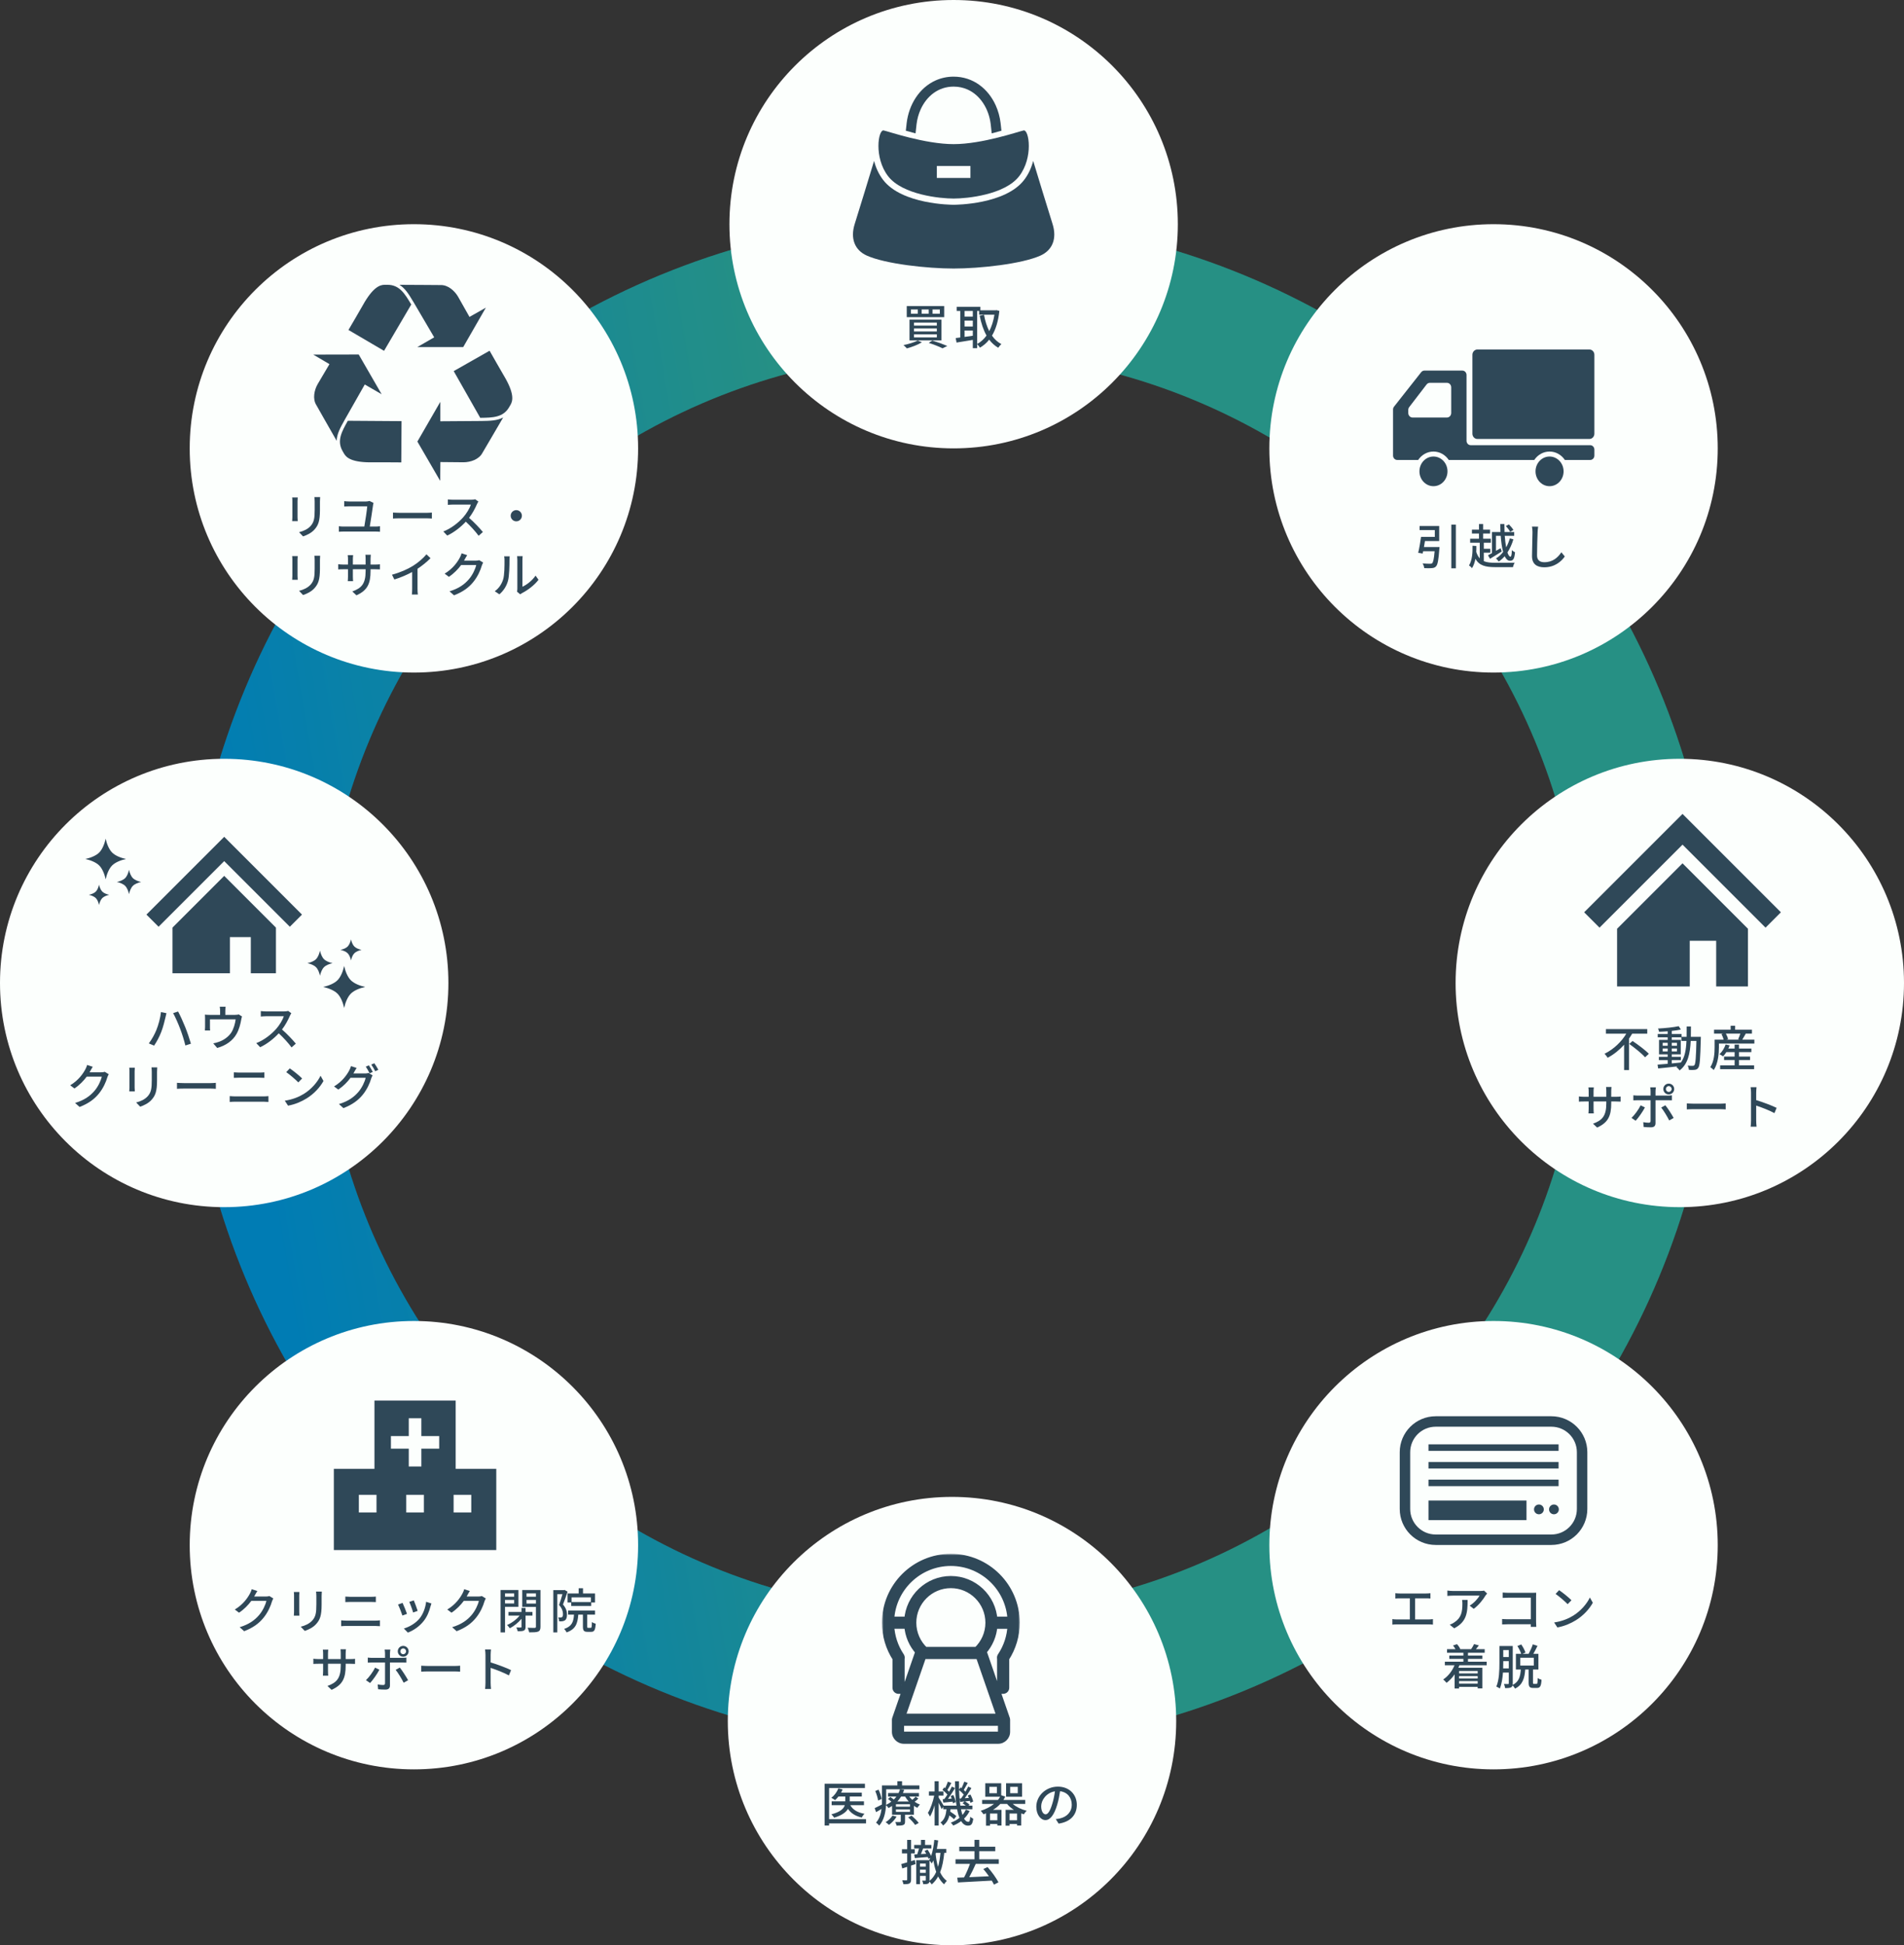 <svg width="552" height="564" viewBox="0 0 552 564" fill="none" xmlns="http://www.w3.org/2000/svg">
<rect x="0" y="0" width="552" height="564" fill="#333333" stroke="none"/>
<circle cx="276" cy="285" r="202.5" stroke="url(#paint0_linear_110_1016)" stroke-width="39"/>
<circle cx="276" cy="285" r="202.5" stroke="black" stroke-opacity="0.2" stroke-width="39"/>
<circle cx="433" cy="130" r="65" fill="#FCFFFD"/>
<path d="M412.823 158.611H417.345C417.345 158.611 417.331 159.017 417.289 159.185C417.051 162.377 416.813 163.707 416.323 164.211C416.001 164.575 415.637 164.673 415.091 164.715C414.643 164.771 413.775 164.757 412.907 164.715C412.865 164.309 412.697 163.749 412.431 163.357C413.313 163.441 414.223 163.455 414.573 163.455C414.853 163.455 415.035 163.441 415.203 163.301C415.511 163.035 415.735 162.041 415.917 159.815H412.599L412.459 160.487L411.157 160.277C411.451 159.059 411.787 157.141 411.983 155.657H415.973V153.697H411.563V152.493H417.247V156.875H413.117C413.033 157.449 412.921 158.051 412.823 158.611ZM420.761 152.101H422.077V164.771H420.761V152.101ZM438.765 153.655L437.813 154.201C437.589 153.725 437.043 153.011 436.567 152.507L437.463 152.045C437.939 152.521 438.499 153.207 438.765 153.655ZM432.549 160.361V154.257H435.013C434.971 153.501 434.957 152.717 434.943 151.933H436.147C436.147 152.731 436.161 153.515 436.189 154.257H438.989V155.349H436.245C436.343 156.609 436.483 157.757 436.665 158.695C437.113 157.883 437.463 157.001 437.729 156.091L438.751 156.371C438.345 157.771 437.757 159.073 437.029 160.179C437.295 160.949 437.589 161.397 437.911 161.397C438.149 161.397 438.275 160.837 438.317 159.479C438.555 159.759 438.947 159.983 439.227 160.109C439.059 162.041 438.695 162.587 437.771 162.587C437.127 162.587 436.623 162.097 436.231 161.271C435.699 161.873 435.125 162.405 434.509 162.811C434.327 162.531 433.963 162.125 433.711 161.901C434.481 161.453 435.181 160.809 435.783 160.025C435.433 158.779 435.209 157.155 435.083 155.349H433.711V159.703L435.041 158.947L435.391 159.885C434.243 160.627 432.969 161.411 431.975 162.013L431.401 160.991C431.723 160.823 432.115 160.599 432.549 160.361ZM430.183 160.249V162.699C431.065 163.077 432.171 163.175 433.557 163.175C434.327 163.175 438.163 163.175 439.129 163.147C438.933 163.441 438.709 164.029 438.625 164.435H433.557C430.645 164.435 428.867 163.987 427.747 162.027C427.565 163.007 427.257 163.931 426.753 164.743C426.585 164.477 426.151 164.085 425.885 163.959C426.851 162.349 426.949 160.095 426.907 158.233L428.013 158.303C428.027 158.863 428.013 159.437 427.985 160.025C428.251 160.823 428.587 161.439 429.007 161.887V157.351H426.221V156.189H428.783V154.691H426.739V153.557H428.783V151.933H429.987V153.557H431.989V154.691H429.987V156.189H432.227V157.351H430.183V159.115H432.059V160.249H430.183ZM445.933 152.689C445.849 153.207 445.793 153.795 445.779 154.299C445.709 155.853 445.611 159.087 445.611 161.019C445.611 162.503 446.521 163.007 447.739 163.007C450.189 163.007 451.659 161.621 452.667 160.123L453.661 161.341C452.737 162.671 450.847 164.477 447.711 164.477C445.583 164.477 444.155 163.567 444.155 161.243C444.155 159.255 444.295 155.643 444.295 154.299C444.295 153.711 444.239 153.137 444.141 152.675L445.933 152.689Z" fill="#2F4858"/>
<g clip-path="url(#clip0_110_1016)">
<path d="M460.786 101.333H428.323C427.522 101.333 426.874 102.019 426.874 102.866V125.743C426.874 126.59 427.522 127.275 428.323 127.275H460.786C461.587 127.275 462.235 126.59 462.235 125.743V102.866C462.235 102.019 461.587 101.333 460.786 101.333Z" fill="#2F4858"/>
<path d="M415.585 132.362C413.339 132.362 411.517 134.286 411.517 136.663C411.517 139.038 413.339 140.964 415.585 140.964C417.831 140.964 419.651 139.038 419.651 136.663C419.651 134.286 417.831 132.362 415.585 132.362Z" fill="#2F4858"/>
<path d="M461.028 129.077H426.378C425.711 129.077 425.17 128.504 425.17 127.799V108.725C425.17 108.019 424.63 107.447 423.961 107.447H412.955C412.597 107.447 412.257 107.616 412.029 107.906L404.148 117.908C403.967 118.136 403.868 118.426 403.868 118.724V127.497V132.084C403.868 132.789 404.409 133.361 405.075 133.361H411.148C412.131 131.887 413.753 130.919 415.585 130.919C417.417 130.919 419.037 131.887 420.021 133.361H444.806C445.789 131.887 447.409 130.919 449.242 130.919C451.074 130.919 452.693 131.887 453.678 133.361H461.028C461.695 133.361 462.236 132.789 462.236 132.084V130.355C462.236 129.649 461.695 129.077 461.028 129.077ZM408.28 119.74V118.856C408.28 118.554 408.378 118.261 408.558 118.025L413.588 111.474C413.826 111.166 414.18 110.988 414.555 110.988H419.484C420.172 110.988 420.73 111.577 420.73 112.303V119.74C420.73 120.467 420.172 121.056 419.484 121.056H409.525C408.838 121.056 408.28 120.467 408.28 119.74Z" fill="#2F4858"/>
<path d="M449.242 132.362C446.995 132.362 445.175 134.286 445.175 136.663C445.175 139.038 446.995 140.964 449.242 140.964C451.487 140.964 453.308 139.038 453.308 136.663C453.308 134.286 451.487 132.362 449.242 132.362Z" fill="#2F4858"/>
</g>
<circle cx="276.473" cy="65" r="65" fill="#FCFFFD"/>
<path d="M270.358 89.73V90.962H272.472V89.73H270.358ZM267.208 89.73V90.962H269.252V89.73H267.208ZM264.1 89.73V90.962H266.088V89.73H264.1ZM262.882 88.736H273.732V91.956H262.882V88.736ZM264.982 95.232V96.1H271.604V95.232H264.982ZM264.982 96.926V97.836H271.604V96.926H264.982ZM264.982 93.524V94.406H271.604V93.524H264.982ZM263.68 92.656H272.948V98.69H263.68V92.656ZM269.266 99.418L270.288 98.732C271.842 99.208 273.592 99.852 274.642 100.314L273.256 100.986C272.36 100.538 270.806 99.908 269.266 99.418ZM266.074 98.718L267.264 99.25C266.116 99.964 264.324 100.636 262.91 101.014C262.686 100.762 262.224 100.272 261.93 100.048C263.4 99.768 265.094 99.25 266.074 98.718ZM283.294 90.164V99.726C284.33 99.18 285.24 98.354 286.01 97.29C285.1 95.68 284.47 93.734 284.022 91.536L285.282 91.284C285.604 93.02 286.094 94.63 286.794 96.016C287.494 94.686 288.012 93.076 288.306 91.242H283.868V90.164H283.294ZM279.64 97.682L282.034 97.346V95.834H279.64V97.682ZM282.034 90.164H279.64V91.788H282.034V90.164ZM279.64 92.95V94.658H282.034V92.95H279.64ZM288.894 89.926L289.734 90.15C289.412 93.16 288.67 95.512 287.592 97.318C288.32 98.354 289.216 99.194 290.308 99.768C290.014 100.02 289.594 100.51 289.412 100.832C288.376 100.23 287.508 99.446 286.78 98.48C286.024 99.446 285.114 100.202 284.106 100.804C283.924 100.496 283.574 100.048 283.294 99.796V100.944H282.034V98.55C280.34 98.83 278.618 99.11 277.316 99.32L277.078 98.018C277.47 97.976 277.904 97.906 278.394 97.85V90.164H277.372V88.96H284.232V89.968H288.67L288.894 89.926Z" fill="#2F4858"/>
<g clip-path="url(#clip1_110_1016)">
<path d="M305.165 64.982C303.364 59.201 301.126 51.923 299.538 46.656C299.047 48.567 298.203 50.491 296.907 52.175C291.435 59.289 277.081 59.37 276.473 59.37C275.865 59.37 261.511 59.289 256.038 52.175C254.744 50.491 253.899 48.567 253.407 46.656C251.82 51.923 249.582 59.201 247.781 64.982C246.482 69.149 247.79 72.524 251.292 74.1C256.707 76.538 268.892 77.856 276.473 77.856C284.054 77.856 296.239 76.538 301.653 74.1C305.155 72.524 306.463 69.149 305.165 64.982Z" fill="#2F4858"/>
<path d="M276.473 57.568C280.357 57.568 291.316 56.486 295.478 51.076C299.64 45.666 298.336 37.506 296.761 37.822C295.408 38.091 284.796 41.79 276.473 41.79C268.15 41.79 257.537 38.091 256.185 37.822C254.609 37.506 253.306 45.666 257.468 51.076C261.63 56.486 272.589 57.568 276.473 57.568ZM271.604 48.12H281.343V51.597H271.604V48.12Z" fill="#2F4858"/>
<path d="M265.723 36.021C265.903 34.508 266.306 33.06 266.898 31.744C267.785 29.772 269.096 28.107 270.712 26.947C271.522 26.365 272.407 25.908 273.367 25.593C274.326 25.281 275.36 25.109 276.473 25.109C277.956 25.109 279.3 25.413 280.513 25.956C282.331 26.77 283.865 28.134 285.022 29.882C286.18 31.627 286.95 33.751 287.224 36.02L287.514 38.671C288.505 38.417 289.452 38.156 290.333 37.902L290.089 35.686L290.088 35.678C289.872 33.88 289.394 32.151 288.679 30.559C287.605 28.176 285.994 26.098 283.916 24.603C282.879 23.858 281.726 23.262 280.476 22.851C279.227 22.442 277.883 22.223 276.473 22.223C274.592 22.221 272.83 22.615 271.252 23.322C268.883 24.382 266.939 26.14 265.517 28.287C264.093 30.437 263.181 32.982 262.857 35.676L262.856 35.683L262.613 37.902C263.493 38.156 264.44 38.417 265.432 38.671L265.723 36.021Z" fill="#2F4858"/>
</g>
<circle cx="487" cy="285" r="65" fill="#FCFFFD"/>
<path d="M477.564 299.697H473.196C472.902 300.173 472.608 300.663 472.272 301.139V310.253H470.858V302.903C469.514 304.401 467.89 305.731 466.084 306.683C465.874 306.333 465.468 305.801 465.188 305.521C467.848 304.219 470.144 301.979 471.488 299.697H465.58V298.367H477.564V299.697ZM472.328 302.665L473.308 301.825C474.876 302.875 477.004 304.457 478.026 305.535L476.934 306.543C475.996 305.465 473.924 303.799 472.328 302.665ZM484.676 307.369V308.321C485.544 308.237 486.44 308.153 487.322 308.055C488.47 306.473 488.82 304.359 488.932 301.811H487.448V300.761H484.676V301.489H487.28V305.703H484.676V306.417H487.308V307.369H484.676ZM482.044 304.849H483.486V303.995H482.044V304.849ZM486.174 303.995H484.676V304.849H486.174V303.995ZM484.676 303.197H486.174V302.343H484.676V303.197ZM482.044 302.343V303.197H483.486V302.343H482.044ZM490.206 300.607H493.104C493.104 300.607 493.09 301.055 493.09 301.209C492.936 306.991 492.81 308.979 492.362 309.581C492.096 310.001 491.802 310.113 491.368 310.183C490.948 310.239 490.304 310.239 489.646 310.197C489.618 309.847 489.478 309.315 489.282 308.965C489.926 309.021 490.5 309.021 490.752 309.021C490.99 309.021 491.116 308.979 491.256 308.797C491.564 308.405 491.704 306.627 491.816 301.811H490.164C489.982 305.535 489.352 308.503 486.944 310.351C486.748 310.057 486.314 309.595 486.006 309.385C486.09 309.329 486.174 309.259 486.258 309.189C484.242 309.427 482.226 309.637 480.728 309.777L480.56 308.671C481.372 308.615 482.38 308.531 483.486 308.433V307.369H480.938V306.417H483.486V305.703H480.98V301.489H483.486V300.761H480.602V299.795H483.486V299.011C482.632 299.081 481.778 299.123 480.994 299.151C480.952 298.885 480.812 298.465 480.686 298.213C482.758 298.101 485.236 297.849 486.692 297.527L487.308 298.507C486.566 298.661 485.642 298.801 484.676 298.899V299.795H487.504V300.607H488.974C488.988 299.655 488.988 298.661 488.988 297.611H490.234C490.234 298.647 490.22 299.655 490.206 300.607ZM504.164 307.341V308.881H508.546V309.987H498.69V308.881H502.89V307.341H499.838V306.333H502.89V305.045H500.496C500.202 305.521 499.866 305.941 499.544 306.277C499.306 306.095 498.802 305.787 498.508 305.647C499.278 304.961 499.922 303.897 500.286 302.833L501.448 303.099C501.336 303.407 501.21 303.715 501.07 304.009H502.89V302.861H504.164V304.009H507.748V305.045H504.164V306.333H507.37V307.341H504.164ZM504.556 299.683H500.356C500.65 300.201 500.916 300.845 501 301.293L500.496 301.433H504.262L503.912 301.321C504.122 300.859 504.388 300.215 504.556 299.683ZM505.116 301.433H508.616V302.567H498.34V303.645C498.34 305.521 498.102 308.363 496.842 310.239C496.632 310.015 496.1 309.553 495.848 309.413C496.968 307.691 497.094 305.297 497.094 303.645V301.433H499.712C499.6 300.957 499.348 300.313 499.082 299.809L499.586 299.683H496.926V298.549H501.742V297.401H503.044V298.549H507.916V299.683H505.928L506.11 299.725C505.76 300.327 505.41 300.957 505.116 301.433ZM467.12 319.833C467.12 323.445 466.308 325.447 463.032 326.917L461.842 325.797C464.46 324.831 465.692 323.627 465.692 319.917V319.357H461.996V321.457C461.996 322.031 462.038 322.619 462.066 322.815H460.512C460.526 322.619 460.582 322.045 460.582 321.457V319.357H459.21C458.552 319.357 457.978 319.385 457.754 319.413V317.887C457.936 317.929 458.566 317.999 459.21 317.999H460.582V316.389C460.582 316.039 460.554 315.633 460.498 315.269H462.08C462.052 315.451 461.996 315.871 461.996 316.389V317.999H465.692V316.375C465.692 315.815 465.65 315.353 465.622 315.157H467.204C467.176 315.367 467.12 315.815 467.12 316.375V317.999H468.436C469.122 317.999 469.57 317.957 469.836 317.915V319.399C469.612 319.371 469.122 319.357 468.45 319.357H467.12V319.833ZM482.968 315.745C482.968 316.207 483.332 316.585 483.794 316.585C484.256 316.585 484.634 316.207 484.634 315.745C484.634 315.283 484.256 314.905 483.794 314.905C483.332 314.905 482.968 315.283 482.968 315.745ZM482.226 315.745C482.226 314.877 482.926 314.177 483.794 314.177C484.662 314.177 485.376 314.877 485.376 315.745C485.376 316.613 484.662 317.313 483.794 317.313C482.926 317.313 482.226 316.613 482.226 315.745ZM480.07 315.255C480.028 315.451 479.958 316.039 479.958 316.361V317.649H483.472C483.836 317.649 484.354 317.621 484.718 317.565V319.021C484.312 318.993 483.836 318.993 483.486 318.993H479.958V325.657C479.958 326.413 479.566 326.847 478.642 326.847C477.984 326.847 477.158 326.819 476.528 326.749L476.402 325.363C477.004 325.475 477.634 325.517 477.998 325.517C478.362 325.517 478.516 325.377 478.53 324.999V318.993H474.792C474.358 318.993 473.91 319.007 473.532 319.035V317.565C473.924 317.607 474.344 317.649 474.778 317.649H478.53V316.347C478.53 316.011 478.474 315.479 478.418 315.255H480.07ZM476.892 321.079C476.276 322.297 474.988 324.103 474.204 324.943L473 324.117C473.924 323.249 475.086 321.639 475.646 320.477L476.892 321.079ZM482.814 320.463C483.556 321.359 484.662 323.123 485.222 324.131L483.934 324.859C483.36 323.711 482.324 321.989 481.61 321.121L482.814 320.463ZM489.03 319.917C489.492 319.945 490.36 320.001 491.116 320.001H498.732C499.404 320.001 499.95 319.945 500.3 319.917V321.653C499.992 321.639 499.348 321.583 498.732 321.583H491.116C490.346 321.583 489.506 321.611 489.03 321.653V319.917ZM507.65 324.873V316.781C507.65 316.333 507.608 315.689 507.524 315.213H509.246C509.204 315.675 509.148 316.291 509.148 316.781V318.965C511.01 319.525 513.67 320.519 515.07 321.205L514.44 322.731C512.97 321.933 510.688 321.051 509.148 320.547V324.873C509.148 325.307 509.19 326.161 509.26 326.665H507.538C507.608 326.175 507.65 325.419 507.65 324.873Z" fill="#2F4858"/>
<g clip-path="url(#clip2_110_1016)">
<path d="M508.572 256.765L497.687 245.88L487.791 235.984L477.895 245.88L467.006 256.77L459.271 264.504L463.725 268.959L471.459 261.225L482.349 250.335L487.791 244.893L493.233 250.335L504.116 261.219L511.857 268.959L516.311 264.504L508.572 256.765Z" fill="#2F4858"/>
<path d="M468.82 269.284V286.013H489.88V272.757H497.548V286.013H506.762V269.279L487.793 250.31L468.82 269.284Z" fill="#2F4858"/>
</g>
<circle cx="433" cy="448" r="65" fill="#FCFFFD"/>
<path d="M404.538 461.925C404.902 461.981 405.462 462.009 405.784 462.009H413.442C413.876 462.009 414.324 461.981 414.702 461.925V463.465C414.31 463.423 413.848 463.409 413.442 463.409H410.264V469.527H414.212C414.66 469.527 415.066 469.471 415.43 469.429V471.039C415.052 470.983 414.506 470.969 414.212 470.969H404.972C404.566 470.969 404.118 470.983 403.67 471.039V469.429C404.09 469.499 404.566 469.527 404.972 469.527H408.738V463.409H405.784C405.476 463.409 404.902 463.423 404.538 463.465V461.925ZM431.138 462.009C431.012 462.163 430.788 462.429 430.676 462.597C430.074 463.619 428.744 465.397 427.246 466.461L426.084 465.523C427.316 464.809 428.534 463.423 428.94 462.625H421.268C420.708 462.625 420.218 462.667 419.616 462.709V461.155C420.134 461.225 420.708 461.281 421.268 461.281H429.094C429.402 461.281 430.032 461.239 430.256 461.183L431.138 462.009ZM425.482 463.871C425.482 467.525 425.272 470.213 421.59 472.103L420.302 471.053C420.708 470.913 421.198 470.689 421.646 470.367C423.648 469.079 423.97 467.315 423.97 464.991C423.97 464.613 423.956 464.277 423.886 463.871H425.482ZM435.66 461.729C436.15 461.771 436.822 461.813 437.284 461.813H444.242C444.62 461.813 445.11 461.799 445.362 461.785C445.348 462.093 445.334 462.597 445.334 462.961V470.199C445.334 470.689 445.362 471.375 445.39 471.683H443.794C443.794 471.487 443.808 471.221 443.808 470.927H437.172C436.598 470.927 435.898 470.955 435.492 470.983V469.401C435.898 469.429 436.514 469.471 437.116 469.471H443.822V463.227H437.284C436.738 463.227 436.024 463.255 435.66 463.283V461.729ZM452.012 461.043C452.992 461.701 454.812 463.157 455.596 463.969L454.49 465.103C453.762 464.361 452.026 462.835 450.99 462.135L452.012 461.043ZM450.57 470.409C452.908 470.059 454.728 469.275 456.072 468.449C458.326 467.063 460.076 464.963 460.93 463.171L461.784 464.697C460.776 466.517 459.054 468.421 456.87 469.765C455.456 470.633 453.678 471.459 451.508 471.851L450.57 470.409ZM428.408 484.497H423.004V485.183H428.408V484.497ZM423.004 488.123H428.408V487.409H423.004V488.123ZM428.408 486.653V485.953H423.004V486.653H428.408ZM431.012 482.817H423.102C423.004 483.055 422.906 483.293 422.808 483.531H429.766V489.523H428.408V489.089H423.004V489.551H421.716V485.449C421.044 486.429 420.246 487.269 419.378 487.913C419.182 487.647 418.692 487.171 418.412 486.933C419.826 485.995 420.988 484.525 421.688 482.817H418.888V481.781H424.264V480.969H420.176V480.003H424.264V479.191H419.518V478.155H421.968C421.786 477.805 421.52 477.399 421.254 477.091L422.402 476.699C422.794 477.119 423.2 477.707 423.354 478.113L423.242 478.155H426.602L426.518 478.127C426.798 477.721 427.176 477.105 427.358 476.685L428.758 477.063C428.464 477.455 428.156 477.847 427.89 478.155H430.438V479.191H425.594V480.003H429.766V480.969H425.594V481.781H431.012V482.817ZM440.756 480.633V482.901H444.676V480.633H440.756ZM435.786 483.727H437.424V481.627H435.814V482.215C435.814 482.677 435.814 483.195 435.786 483.727ZM437.424 478.421H435.814V480.437H437.424V478.421ZM444.732 488.221H445.474C445.712 488.221 445.768 487.997 445.81 486.513C446.062 486.723 446.58 486.947 446.916 487.017C446.804 488.893 446.496 489.397 445.6 489.397H444.508C443.43 489.397 443.178 489.005 443.178 487.787V484.049H442.184C442.002 486.513 441.484 488.473 439.23 489.593C439.09 489.299 438.782 488.893 438.516 488.641C438.446 488.907 438.32 489.089 438.11 489.201C437.732 489.411 437.214 489.439 436.36 489.439C436.318 489.131 436.178 488.571 436.024 488.249C436.556 488.263 437.046 488.263 437.2 488.263C437.368 488.263 437.424 488.193 437.424 488.011V484.931H435.73C435.618 486.569 435.366 488.277 434.82 489.565C434.596 489.369 434.106 489.103 433.812 489.005C434.638 487.059 434.708 484.273 434.708 482.229V477.231H438.572V488.039C438.572 488.221 438.558 488.389 438.53 488.515C440.406 487.619 440.756 486.023 440.91 484.049H439.482V479.499H441.022C440.826 478.855 440.364 477.945 439.916 477.231L441.036 476.783C441.54 477.511 442.058 478.477 442.254 479.135L441.4 479.499H443.178C443.612 478.715 444.13 477.581 444.382 476.755L445.74 477.189C445.376 477.973 444.942 478.813 444.536 479.499H446.006V484.049H444.438V487.787C444.438 488.179 444.48 488.221 444.732 488.221Z" fill="#2F4858"/>
<g clip-path="url(#clip3_110_1016)">
<path d="M457.139 413.675C455.256 411.79 452.639 410.62 449.764 410.621H416.235C413.36 410.62 410.742 411.79 408.86 413.675C406.975 415.558 405.805 418.174 405.806 421.05V437.508C405.805 440.383 406.975 443 408.86 444.883C410.742 446.768 413.36 447.939 416.235 447.938H449.764C452.639 447.939 455.256 446.768 457.139 444.883C459.023 443 460.194 440.383 460.193 437.508V421.05C460.194 418.174 459.023 415.558 457.139 413.675ZM457.162 437.508C457.161 439.556 456.336 441.396 454.995 442.739C453.651 444.081 451.812 444.906 449.764 444.906H416.235C414.187 444.906 412.347 444.081 411.004 442.739C409.663 441.396 408.838 439.556 408.837 437.508V421.05C408.838 419.002 409.663 417.162 411.004 415.818C412.347 414.477 414.187 413.652 416.235 413.651H449.764C451.812 413.652 453.652 414.477 454.995 415.818C456.336 417.162 457.161 419.002 457.162 421.05L457.162 437.508Z" fill="#2F4858"/>
<path d="M442.556 435.056H414.141V440.739H442.556V435.056Z" fill="#2F4858"/>
<path d="M451.859 418.766H414.141V420.661H451.859V418.766Z" fill="#2F4858"/>
<path d="M451.859 423.881H414.141V425.776H451.859V423.881Z" fill="#2F4858"/>
<path d="M451.859 428.996H414.141V430.89H451.859V428.996Z" fill="#2F4858"/>
<path d="M446.155 439.046C446.94 439.046 447.576 438.41 447.576 437.625C447.576 436.841 446.94 436.205 446.155 436.205C445.37 436.205 444.734 436.841 444.734 437.625C444.734 438.41 445.37 439.046 446.155 439.046Z" fill="#2F4858"/>
<path d="M450.513 439.046C451.297 439.046 451.933 438.41 451.933 437.625C451.933 436.841 451.297 436.205 450.513 436.205C449.728 436.205 449.092 436.841 449.092 437.625C449.092 438.41 449.728 439.046 450.513 439.046Z" fill="#2F4858"/>
</g>
<circle cx="276" cy="499" r="65" fill="#FCFFFD"/>
<path d="M251.078 527.428V528.674H240.368V529.29H239.066V517.166H250.756V518.412H240.368V527.428H251.078ZM250.476 523.382H246.514C247.242 524.712 248.656 525.552 250.616 525.874C250.35 526.14 250 526.616 249.846 526.966C248.012 526.56 246.71 525.734 245.842 524.46C245.268 525.426 244.092 526.336 241.838 527.008C241.67 526.728 241.306 526.28 241.026 526.042C243.686 525.342 244.624 524.362 244.918 523.382H241.11V522.262H245.058V520.862H243.084C242.776 521.254 242.44 521.618 242.104 521.912C241.852 521.716 241.32 521.408 241.012 521.254C241.894 520.596 242.65 519.56 243.056 518.51L244.288 518.818C244.162 519.14 244.008 519.448 243.84 519.742H249.846V520.862H246.346V522.262H250.476V523.382ZM255.6 521.576L254.578 522.038C254.48 521.31 254.144 520.162 253.752 519.28L254.704 518.888C255.124 519.756 255.502 520.876 255.6 521.576ZM258.75 526.392L259.926 526.714C259.408 527.624 258.526 528.52 257.728 529.094C257.518 528.87 257.056 528.492 256.762 528.324C257.546 527.834 258.316 527.12 258.75 526.392ZM263.286 526.924L264.28 526.406C265.022 527.05 265.932 527.932 266.352 528.548L265.302 529.108C264.924 528.506 264.042 527.568 263.286 526.924ZM263.818 523.83V523.116H259.744V523.83H263.818ZM263.818 525.328V524.6H259.744V525.328H263.818ZM262.404 520.876H261.242C260.948 521.366 260.584 521.856 260.164 522.304H263.454C263.048 521.856 262.684 521.38 262.404 520.876ZM265.456 520.918L266.24 521.478C265.918 521.814 265.526 522.136 265.162 522.388C265.652 522.738 266.17 523.018 266.702 523.214C266.464 523.438 266.114 523.844 265.96 524.138C265.61 523.984 265.274 523.802 264.952 523.578V526.154H262.39V528.114C262.39 528.688 262.278 528.968 261.858 529.136C261.41 529.304 260.822 529.318 259.94 529.318C259.87 528.996 259.702 528.548 259.534 528.268C260.136 528.282 260.724 528.282 260.906 528.268C261.088 528.268 261.144 528.226 261.144 528.072V526.154H258.624V523.606C258.302 523.816 257.966 524.026 257.602 524.208C257.448 523.942 257.14 523.592 256.874 523.396C256.762 525.384 256.314 527.722 254.9 529.304C254.704 529.066 254.228 528.59 253.976 528.436C254.984 527.316 255.404 525.874 255.572 524.46C255.04 524.796 254.508 525.118 253.99 525.398L253.584 524.236C254.13 523.998 254.872 523.606 255.684 523.186C255.698 522.822 255.698 522.472 255.698 522.136V517.656H260.164V516.452H261.522V517.656H266.548V518.776H256.916V522.136C256.916 522.5 256.902 522.892 256.888 523.298C257.462 523.032 257.966 522.71 258.414 522.36C258.12 522.094 257.756 521.814 257.448 521.59L258.134 521.002C258.442 521.212 258.82 521.492 259.142 521.744C259.422 521.464 259.674 521.17 259.884 520.876H257.476V519.868H260.5C260.682 519.504 260.822 519.14 260.92 518.776L262.138 518.93C262.04 519.238 261.914 519.56 261.774 519.868H266.408V520.876H263.608C263.86 521.212 264.154 521.548 264.49 521.842C264.84 521.548 265.232 521.184 265.456 520.918ZM273.296 521.646L273.772 521.618C274.066 521.24 274.36 520.792 274.668 520.316C274.318 519.882 273.73 519.336 273.226 518.944L273.744 518.23C273.842 518.3 273.926 518.37 274.024 518.454C274.318 517.852 274.612 517.11 274.808 516.564L275.802 516.956C275.424 517.642 275.018 518.426 274.668 518.986C274.85 519.154 275.018 519.336 275.158 519.49C275.466 518.958 275.746 518.44 275.956 517.992L276.88 518.426C276.278 519.434 275.522 520.624 274.836 521.548L275.914 521.478C275.83 521.212 275.718 520.946 275.62 520.708L276.376 520.442C276.712 521.086 277.02 521.954 277.09 522.486L276.278 522.822C276.264 522.682 276.222 522.528 276.18 522.36C275.214 522.472 274.304 522.57 273.478 522.64L273.296 521.646ZM278.196 521.464L278.63 521.436C278.882 521.114 279.148 520.722 279.414 520.316C279.078 519.91 278.546 519.392 278.056 519C278.098 520.68 278.224 522.206 278.42 523.522H280.002C279.722 523.284 279.372 523.018 279.064 522.836L279.652 522.29L278.392 522.43L278.196 521.464ZM280.016 524.67L281.108 525.076C280.702 525.916 280.17 526.644 279.498 527.288C279.848 527.89 280.254 528.212 280.702 528.212C281.08 528.212 281.22 527.904 281.29 526.728C281.514 526.966 281.906 527.19 282.158 527.302C281.962 528.87 281.598 529.318 280.618 529.318C279.806 529.318 279.162 528.842 278.644 528.016C277.958 528.52 277.202 528.954 276.362 529.29C276.208 529.066 275.9 528.66 275.662 528.45C276.614 528.1 277.454 527.638 278.168 527.05C277.874 526.35 277.65 525.51 277.468 524.558H275.564C275.536 524.796 275.508 525.02 275.48 525.244C276.138 525.664 276.88 526.182 277.272 526.56L276.586 527.456C276.292 527.162 275.774 526.742 275.256 526.364C274.962 527.54 274.416 528.548 273.422 529.276C273.254 529.01 272.932 528.59 272.652 528.422C273.898 527.554 274.262 526.098 274.402 524.558H273.464V523.858L272.988 524.53C272.82 524.096 272.47 523.34 272.134 522.682V529.29H270.958V523.396C270.58 524.684 270.118 525.902 269.614 526.7C269.474 526.364 269.194 525.874 269.012 525.608C269.768 524.446 270.482 522.374 270.846 520.596H269.306V519.406H270.958V516.452H272.134V519.406H273.52V520.596H272.134V521.198C272.484 521.702 273.296 523.032 273.576 523.522H277.3C277.006 521.478 276.894 519.056 276.88 516.466H278.028C278.014 517.278 278.028 518.076 278.042 518.846L278.49 518.23C278.588 518.3 278.672 518.37 278.77 518.44C279.064 517.866 279.372 517.11 279.554 516.564L280.562 516.942C280.17 517.628 279.75 518.412 279.414 518.972C279.596 519.154 279.778 519.322 279.904 519.49C280.212 518.958 280.492 518.44 280.702 517.992L281.626 518.426C281.052 519.378 280.338 520.498 279.694 521.366L280.884 521.282C280.786 521.044 280.688 520.806 280.576 520.596L281.332 520.288C281.696 520.946 282.046 521.786 282.13 522.332L281.332 522.696C281.304 522.528 281.248 522.332 281.192 522.136C280.702 522.192 280.226 522.234 279.778 522.29C280.24 522.556 280.8 522.948 281.08 523.242L280.786 523.522H281.906V524.558H278.602C278.728 525.174 278.868 525.734 279.036 526.21C279.442 525.734 279.764 525.216 280.016 524.67ZM295.066 519.91V518.076H292.868V519.91H295.066ZM296.312 517.026V520.946H291.678V517.026H296.312ZM292.686 527.75H294.856V525.818H292.686V527.75ZM289.144 527.75V525.818H287.016V527.75H289.144ZM289.018 519.91V518.076H286.834V519.91H289.018ZM297.236 523.018H293.61C294.632 523.9 296.116 524.628 297.656 525.006C297.376 525.244 297.012 525.706 296.83 526.028C296.564 525.958 296.312 525.874 296.06 525.776V529.29H294.856V528.842H292.686V529.332H291.538V524.74H293.946C293.176 524.25 292.49 523.662 291.958 523.018H290.012C289.41 523.676 288.682 524.25 287.884 524.74H290.348V529.29H289.144V528.842H287.016V529.332H285.854V525.748C285.616 525.846 285.378 525.944 285.126 526.028C284.958 525.734 284.58 525.258 284.328 525.02C285.826 524.53 287.128 523.872 288.178 523.018H284.734V521.87H289.326C289.564 521.576 289.76 521.268 289.942 520.946H285.644V517.026H290.264V520.498L291.44 520.89C291.286 521.226 291.104 521.562 290.908 521.87H297.236V523.018ZM312.188 523.284C312.188 526.224 310.312 528.24 306.91 528.73L306.084 527.414C306.56 527.372 306.98 527.302 307.33 527.218C309.122 526.812 310.718 525.496 310.718 523.242C310.718 521.212 309.486 519.602 307.33 519.336C307.134 520.596 306.896 521.954 306.49 523.27C305.65 526.126 304.488 527.708 303.102 527.708C301.716 527.708 300.442 526.168 300.442 523.83C300.442 520.694 303.186 518.006 306.7 518.006C310.06 518.006 312.188 520.358 312.188 523.284ZM301.856 523.69C301.856 525.3 302.542 526.042 303.144 526.042C303.774 526.042 304.432 525.132 305.076 522.976C305.426 521.87 305.678 520.596 305.846 519.364C303.326 519.77 301.856 521.954 301.856 523.69ZM265.246 539.276L265.428 540.466L264.14 540.886V544.918C264.14 545.534 264.014 545.87 263.65 546.08C263.3 546.262 262.754 546.304 261.914 546.29C261.858 545.996 261.718 545.478 261.564 545.156C262.096 545.17 262.628 545.17 262.768 545.17C262.936 545.17 263.006 545.114 263.006 544.918V541.264C262.502 541.432 262.026 541.586 261.578 541.726L261.284 540.466C261.76 540.326 262.362 540.158 263.006 539.962V537.372H261.494V536.168H263.006V533.452H264.14V536.168H265.218V537.372H264.14V539.626L265.246 539.276ZM269.488 539.444V545.1C269.488 545.184 269.488 545.268 269.474 545.338C270.328 544.652 270.958 543.77 271.42 542.734C271.028 541.642 270.776 540.494 270.594 539.402C270.454 539.724 270.3 540.018 270.132 540.298C270.02 540.102 269.712 539.696 269.488 539.444ZM272.652 537.204H271.336C271.308 537.316 271.28 537.428 271.252 537.54C271.378 538.73 271.588 540.032 271.952 541.264C272.302 540.06 272.512 538.702 272.652 537.204ZM266.716 543H268.396V542.076H266.716V543ZM268.396 540.312H266.716V541.208H268.396V540.312ZM274.346 537.204H273.758C273.534 539.388 273.184 541.264 272.554 542.832C273.016 543.826 273.646 544.708 274.486 545.338C274.262 545.534 273.884 546.024 273.716 546.318C273.002 545.716 272.428 544.918 271.98 544.05C271.49 544.932 270.888 545.702 270.118 546.36C269.992 546.136 269.684 545.758 269.46 545.534C269.418 545.786 269.306 545.982 269.082 546.108C268.774 546.276 268.298 546.29 267.668 546.29C267.626 545.996 267.5 545.534 267.36 545.254C267.766 545.268 268.116 545.268 268.242 545.254C268.368 545.254 268.396 545.212 268.396 545.086V543.896H266.716V546.29H265.638V539.332H269.39L269.376 539.318C269.502 539.122 269.6 538.898 269.712 538.674L269.18 538.926C269.138 538.772 269.068 538.59 268.984 538.408C267.64 538.534 266.296 538.646 265.232 538.73L265.036 537.68L265.904 537.638C266.1 537.106 266.296 536.49 266.436 535.944H265.036V534.908H267.01V533.452H268.186V534.908H270.02V535.944H267.626C267.416 536.476 267.192 537.064 266.982 537.568L268.536 537.47C268.382 537.176 268.228 536.896 268.06 536.644L268.914 536.266C269.306 536.826 269.698 537.526 269.95 538.086C270.426 536.77 270.692 535.132 270.874 533.438L271.994 533.606C271.882 534.446 271.756 535.272 271.602 536.07H274.346V537.204ZM289.564 540.396H282.886C282.326 541.67 281.64 543.112 280.996 544.26C282.774 544.19 284.762 544.092 286.708 543.994C286.19 543.252 285.63 542.524 285.084 541.894L286.316 541.334C287.534 542.692 288.836 544.512 289.466 545.744L288.164 546.43C288.01 546.08 287.786 545.674 287.52 545.254C283.978 545.45 280.24 545.66 277.72 545.786L277.524 544.4C278.112 544.386 278.784 544.358 279.498 544.33C280.114 543.182 280.772 541.656 281.206 540.396H277.02V539.08H282.522V536.728H278.112V535.426H282.522V533.438H283.894V535.426H288.542V536.728H283.894V539.08H289.564V540.396Z" fill="#2F4858"/>
<mask id="mask0_110_1016" style="mask-type:luminance" maskUnits="userSpaceOnUse" x="240" y="442" width="71" height="72">
<path d="M310.821 442.892H240.515V513.198H310.821V442.892Z" fill="white"/>
</mask>
<g mask="url(#mask0_110_1016)">
<mask id="mask1_110_1016" style="mask-type:luminance" maskUnits="userSpaceOnUse" x="240" y="442" width="71" height="72">
<path d="M310.822 442.892H240.516V513.198H310.822V442.892Z" fill="white"/>
</mask>
<g mask="url(#mask1_110_1016)">
<mask id="path-30-outside-1_110_1016" maskUnits="userSpaceOnUse" x="255.696" y="450.505" width="40" height="56" fill="black">
<rect fill="white" x="255.696" y="450.505" width="40" height="56"/>
<path d="M291.805 498.373L288.941 490.107H290.83C291.249 490.107 291.592 489.765 291.592 489.346V480.792C293.586 477.719 294.641 474.16 294.641 470.476C294.641 460.014 286.129 451.505 275.67 451.505C265.21 451.505 256.696 460.016 256.696 470.476C256.696 474.16 257.749 477.719 259.745 480.792V489.346C259.745 489.765 260.087 490.107 260.507 490.107H262.487L259.623 498.373C259.6 498.434 259.581 498.572 259.581 498.621V502.111C259.581 503.475 260.692 504.586 262.056 504.586H289.372C290.736 504.586 291.847 503.475 291.847 502.111V498.621C291.847 498.577 291.824 498.429 291.805 498.373ZM290.164 480.192C290.035 480.384 290.003 480.625 290.071 480.843V488.586H288.414L285.093 479.004C285.072 478.94 285.039 478.884 285.004 478.83C286.834 476.789 288.006 474.148 288.182 471.24H293.098C292.96 474.446 291.955 477.527 290.164 480.194M268.126 478.49C265.991 476.48 264.655 473.632 264.655 470.476C264.655 464.401 269.595 459.461 275.67 459.461C281.744 459.461 286.684 464.401 286.684 470.476C286.684 473.632 285.348 476.48 283.213 478.49H268.123H268.126ZM275.67 453.028C285.034 453.028 292.698 460.445 293.098 469.714H288.182C287.786 463.154 282.328 457.938 275.67 457.938C269.012 457.938 263.551 463.154 263.157 469.714H258.241C258.641 460.445 266.305 453.028 275.67 453.028ZM261.269 488.584V480.841C261.336 480.623 261.304 480.384 261.172 480.19C259.382 477.523 258.377 474.443 258.238 471.235H263.155C263.333 474.171 264.526 476.834 266.387 478.884C266.366 478.922 266.349 478.959 266.335 478.999L263.014 488.582H261.269V488.584ZM267.598 480.014H283.834L290.017 497.86H261.416L267.598 480.014ZM290.324 502.111C290.324 502.636 289.897 503.062 289.372 503.062H262.056C261.531 503.062 261.104 502.636 261.104 502.111V499.383H290.321V502.111H290.324Z"/>
</mask>
<path d="M291.805 498.373L288.941 490.107H290.83C291.249 490.107 291.592 489.765 291.592 489.346V480.792C293.586 477.719 294.641 474.16 294.641 470.476C294.641 460.014 286.129 451.505 275.67 451.505C265.21 451.505 256.696 460.016 256.696 470.476C256.696 474.16 257.749 477.719 259.745 480.792V489.346C259.745 489.765 260.087 490.107 260.507 490.107H262.487L259.623 498.373C259.6 498.434 259.581 498.572 259.581 498.621V502.111C259.581 503.475 260.692 504.586 262.056 504.586H289.372C290.736 504.586 291.847 503.475 291.847 502.111V498.621C291.847 498.577 291.824 498.429 291.805 498.373ZM290.164 480.192C290.035 480.384 290.003 480.625 290.071 480.843V488.586H288.414L285.093 479.004C285.072 478.94 285.039 478.884 285.004 478.83C286.834 476.789 288.006 474.148 288.182 471.24H293.098C292.96 474.446 291.955 477.527 290.164 480.194M268.126 478.49C265.991 476.48 264.655 473.632 264.655 470.476C264.655 464.401 269.595 459.461 275.67 459.461C281.744 459.461 286.684 464.401 286.684 470.476C286.684 473.632 285.348 476.48 283.213 478.49H268.123H268.126ZM275.67 453.028C285.034 453.028 292.698 460.445 293.098 469.714H288.182C287.786 463.154 282.328 457.938 275.67 457.938C269.012 457.938 263.551 463.154 263.157 469.714H258.241C258.641 460.445 266.305 453.028 275.67 453.028ZM261.269 488.584V480.841C261.336 480.623 261.304 480.384 261.172 480.19C259.382 477.523 258.377 474.443 258.238 471.235H263.155C263.333 474.171 264.526 476.834 266.387 478.884C266.366 478.922 266.349 478.959 266.335 478.999L263.014 488.582H261.269V488.584ZM267.598 480.014H283.834L290.017 497.86H261.416L267.598 480.014ZM290.324 502.111C290.324 502.636 289.897 503.062 289.372 503.062H262.056C261.531 503.062 261.104 502.636 261.104 502.111V499.383H290.321V502.111H290.324Z" fill="#2F4858"/>
<path d="M291.805 498.373L292.754 498.057L292.75 498.046L291.805 498.373ZM288.941 490.107V489.107H287.536L287.996 490.435L288.941 490.107ZM291.592 480.792L290.753 480.247L290.592 480.496V480.792H291.592ZM259.745 480.792H260.745V480.495L260.584 480.247L259.745 480.792ZM262.487 490.107L263.432 490.435L263.892 489.107H262.487V490.107ZM259.623 498.373L260.557 498.732L260.563 498.716L260.568 498.7L259.623 498.373ZM290.071 480.843H291.071V480.691L291.025 480.546L290.071 480.843ZM290.071 488.586V489.586H291.071V488.586H290.071ZM288.414 488.586L287.469 488.914L287.702 489.586H288.414V488.586ZM285.093 479.004L284.144 479.32L284.148 479.331L285.093 479.004ZM285.004 478.83L284.259 478.163L283.747 478.734L284.166 479.377L285.004 478.83ZM288.182 471.24V470.24H287.24L287.184 471.179L288.182 471.24ZM293.098 471.24L294.098 471.283L294.143 470.24H293.098V471.24ZM268.126 478.49V479.49H270.646L268.811 477.763L268.126 478.49ZM283.213 478.49V479.49H283.61L283.899 479.218L283.213 478.49ZM293.098 469.714V470.714H294.143L294.098 469.671L293.098 469.714ZM288.182 469.714L287.184 469.774L287.24 470.714H288.182V469.714ZM263.157 469.714V470.714H264.099L264.156 469.774L263.157 469.714ZM258.241 469.714L257.242 469.671L257.197 470.714H258.241V469.714ZM261.269 480.841L260.314 480.543L260.269 480.689V480.841H261.269ZM261.172 480.19L260.342 480.747L260.343 480.749L261.172 480.19ZM258.238 471.235V470.235H257.194L257.239 471.278L258.238 471.235ZM263.155 471.235L264.153 471.174L264.096 470.235H263.155V471.235ZM266.387 478.884L267.258 479.374L267.612 478.746L267.127 478.212L266.387 478.884ZM266.335 478.999L265.392 478.666L265.39 478.672L266.335 478.999ZM263.014 488.582V489.582H263.726L263.959 488.909L263.014 488.582ZM261.269 488.582V487.582H260.269V488.582H261.269ZM267.598 480.014V479.014H266.887L266.654 479.686L267.598 480.014ZM283.834 480.014L284.779 479.686L284.546 479.014H283.834V480.014ZM290.017 497.86V498.86H291.421L290.962 497.532L290.017 497.86ZM261.416 497.86L260.471 497.532L260.011 498.86H261.416V497.86ZM290.324 502.111H291.324V501.111H290.324V502.111ZM261.104 499.383V498.383H260.104V499.383H261.104ZM290.321 499.383H291.321V498.383H290.321V499.383ZM290.321 502.111H289.321V503.111H290.321V502.111ZM291.805 498.373L292.75 498.046L289.886 489.78L288.941 490.107L287.996 490.435L290.86 498.7L291.805 498.373ZM288.941 490.107V491.107H290.83V490.107V489.107H288.941V490.107ZM290.83 490.107V491.107C291.802 491.107 292.592 490.318 292.592 489.346H291.592H290.592C290.592 489.213 290.697 489.107 290.83 489.107V490.107ZM291.592 489.346H292.592V480.792H291.592H290.592V489.346H291.592ZM291.592 480.792L292.43 481.336C294.53 478.101 295.641 474.352 295.641 470.476H294.641H293.641C293.641 473.967 292.642 477.337 290.753 480.247L291.592 480.792ZM294.641 470.476H295.641C295.641 459.462 286.681 450.505 275.67 450.505V451.505V452.505C285.577 452.505 293.641 460.566 293.641 470.476H294.641ZM275.67 451.505V450.505C264.658 450.505 255.696 459.464 255.696 470.476H256.696H257.696C257.696 460.569 265.762 452.505 275.67 452.505V451.505ZM256.696 470.476H255.696C255.696 474.352 256.804 478.101 258.907 481.337L259.745 480.792L260.584 480.247C258.693 477.338 257.696 473.967 257.696 470.476H256.696ZM259.745 480.792H258.745V489.346H259.745H260.745V480.792H259.745ZM259.745 489.346H258.745C258.745 490.318 259.535 491.107 260.507 491.107V490.107V489.107C260.64 489.107 260.745 489.213 260.745 489.346H259.745ZM260.507 490.107V491.107H262.487V490.107V489.107H260.507V490.107ZM262.487 490.107L261.542 489.78L258.678 498.046L259.623 498.373L260.568 498.7L263.432 490.435L262.487 490.107ZM259.623 498.373L258.69 498.014C258.638 498.15 258.615 498.289 258.606 498.346C258.596 498.41 258.581 498.518 258.581 498.621H259.581H260.581C260.581 498.644 260.58 498.66 260.58 498.664C260.58 498.67 260.579 498.673 260.579 498.672C260.579 498.67 260.58 498.665 260.581 498.657C260.583 498.65 260.583 498.648 260.582 498.652C260.582 498.654 260.58 498.661 260.577 498.672C260.574 498.682 260.568 498.704 260.557 498.732L259.623 498.373ZM259.581 498.621H258.581V502.111H259.581H260.581V498.621H259.581ZM259.581 502.111H258.581C258.581 504.027 260.14 505.586 262.056 505.586V504.586V503.586C261.244 503.586 260.581 502.923 260.581 502.111H259.581ZM262.056 504.586V505.586H289.372V504.586V503.586H262.056V504.586ZM289.372 504.586V505.586C291.288 505.586 292.847 504.027 292.847 502.111H291.847H290.847C290.847 502.923 290.184 503.586 289.372 503.586V504.586ZM291.847 502.111H292.847V498.621H291.847H290.847V502.111H291.847ZM291.847 498.621H292.847C292.847 498.507 292.827 498.384 292.819 498.338C292.811 498.286 292.79 498.166 292.754 498.057L291.805 498.373L290.856 498.689C290.849 498.666 290.844 498.65 290.843 498.646C290.842 498.64 290.841 498.638 290.842 498.64C290.843 498.644 290.844 498.653 290.846 498.665C290.848 498.677 290.85 498.686 290.85 498.69C290.85 498.691 290.85 498.688 290.849 498.681C290.849 498.677 290.848 498.67 290.848 498.662C290.848 498.654 290.847 498.64 290.847 498.621H291.847ZM290.164 480.192L289.334 479.635C289.033 480.083 288.959 480.639 289.116 481.141L290.071 480.843L291.025 480.546C291.046 480.612 291.037 480.685 290.995 480.749L290.164 480.192ZM290.071 480.843H289.071V488.586H290.071H291.071V480.843H290.071ZM290.071 488.586V487.586H288.414V488.586V489.586H290.071V488.586ZM288.414 488.586L289.359 488.259L286.038 478.676L285.093 479.004L284.148 479.331L287.469 488.914L288.414 488.586ZM285.093 479.004L286.042 478.687C285.98 478.502 285.891 478.36 285.841 478.284L285.004 478.83L284.166 479.377C284.175 479.391 284.175 479.39 284.17 479.382C284.165 479.373 284.155 479.352 284.144 479.32L285.093 479.004ZM285.004 478.83L285.748 479.498C287.723 477.295 288.99 474.442 289.18 471.3L288.182 471.24L287.184 471.179C287.022 473.854 285.945 476.283 284.259 478.163L285.004 478.83ZM288.182 471.24V472.24H293.098V471.24V470.24H288.182V471.24ZM293.098 471.24L292.099 471.196C291.969 474.22 291.021 477.124 289.334 479.637L290.164 480.194L290.995 480.752C292.888 477.931 293.951 474.671 294.098 471.283L293.098 471.24ZM268.126 478.49L268.811 477.763C266.867 475.932 265.655 473.344 265.655 470.476H264.655H263.655C263.655 473.921 265.114 477.028 267.44 479.218L268.126 478.49ZM264.655 470.476H265.655C265.655 464.953 270.147 460.461 275.67 460.461V459.461V458.461C269.043 458.461 263.655 463.849 263.655 470.476H264.655ZM275.67 459.461V460.461C281.192 460.461 285.684 464.953 285.684 470.476H286.684H287.684C287.684 463.849 282.296 458.461 275.67 458.461V459.461ZM286.684 470.476H285.684C285.684 473.344 284.472 475.932 282.528 477.763L283.213 478.49L283.899 479.218C286.225 477.028 287.684 473.921 287.684 470.476H286.684ZM283.213 478.49V477.49H268.123V478.49V479.49H283.213V478.49ZM268.123 478.49V479.49H268.126V478.49V477.49H268.123V478.49ZM275.67 453.028V454.028C284.496 454.028 291.722 461.021 292.099 469.757L293.098 469.714L294.098 469.671C293.674 459.87 285.573 452.028 275.67 452.028V453.028ZM293.098 469.714V468.714H288.182V469.714V470.714H293.098V469.714ZM288.182 469.714L289.18 469.654C288.752 462.57 282.86 456.938 275.67 456.938V457.938V458.938C281.795 458.938 286.819 463.739 287.184 469.774L288.182 469.714ZM275.67 457.938V456.938C268.479 456.938 262.584 462.57 262.159 469.654L263.157 469.714L264.156 469.774C264.518 463.739 269.544 458.938 275.67 458.938V457.938ZM263.157 469.714V468.714H258.241V469.714V470.714H263.157V469.714ZM258.241 469.714L259.24 469.757C259.617 461.021 266.843 454.028 275.67 454.028V453.028V452.028C265.767 452.028 257.665 459.87 257.242 469.671L258.241 469.714ZM261.269 488.584H262.269V480.841H261.269H260.269V488.584H261.269ZM261.269 480.841L262.223 481.139C262.381 480.634 262.304 480.079 262.001 479.63L261.172 480.19L260.343 480.749C260.303 480.689 260.292 480.613 260.314 480.543L261.269 480.841ZM261.172 480.19L262.003 479.632C260.315 477.119 259.368 474.218 259.237 471.192L258.238 471.235L257.239 471.278C257.385 474.669 258.449 477.926 260.342 480.747L261.172 480.19ZM258.238 471.235V472.235H263.155V471.235V470.235H258.238V471.235ZM263.155 471.235L262.157 471.295C262.349 474.468 263.639 477.344 265.646 479.556L266.387 478.884L267.127 478.212C265.413 476.323 264.317 473.874 264.153 471.174L263.155 471.235ZM266.387 478.884L265.515 478.394C265.462 478.489 265.423 478.58 265.392 478.666L266.335 478.999L267.278 479.332C267.277 479.334 267.275 479.34 267.272 479.348C267.268 479.356 267.264 479.365 267.258 479.374L266.387 478.884ZM266.335 478.999L265.39 478.672L262.07 488.254L263.014 488.582L263.959 488.909L267.28 479.326L266.335 478.999ZM263.014 488.582V487.582H261.269V488.582V489.582H263.014V488.582ZM261.269 488.582H260.269V488.584H261.269H262.269V488.582H261.269ZM267.598 480.014V481.014H283.834V480.014V479.014H267.598V480.014ZM283.834 480.014L282.89 480.341L289.072 498.187L290.017 497.86L290.962 497.532L284.779 479.686L283.834 480.014ZM290.017 497.86V496.86H261.416V497.86V498.86H290.017V497.86ZM261.416 497.86L262.361 498.187L268.543 480.341L267.598 480.014L266.654 479.686L260.471 497.532L261.416 497.86ZM290.324 502.111H289.324C289.324 502.106 289.325 502.098 289.328 502.091C289.331 502.085 289.334 502.08 289.338 502.076C289.341 502.073 289.346 502.07 289.352 502.067C289.36 502.064 289.367 502.062 289.372 502.062V503.062V504.062C290.449 504.062 291.324 503.188 291.324 502.111H290.324ZM289.372 503.062V502.062H262.056V503.062V504.062H289.372V503.062ZM262.056 503.062V502.062C262.061 502.062 262.069 502.064 262.076 502.067C262.082 502.07 262.087 502.073 262.09 502.076C262.094 502.08 262.097 502.085 262.1 502.091C262.103 502.098 262.104 502.106 262.104 502.111H261.104H260.104C260.104 503.188 260.979 504.062 262.056 504.062V503.062ZM261.104 502.111H262.104V499.383H261.104H260.104V502.111H261.104ZM261.104 499.383V500.383H290.321V499.383V498.383H261.104V499.383ZM290.321 499.383H289.321V502.111H290.321H291.321V499.383H290.321ZM290.321 502.111V503.111H290.324V502.111V501.111H290.321V502.111Z" fill="#2F4858" mask="url(#path-30-outside-1_110_1016)"/>
</g>
</g>
<circle cx="120" cy="448" r="65" fill="#FCFFFD"/>
<path d="M74.609 461.294C74.329 461.714 74.035 462.26 73.882 462.54C73.826 462.652 73.755 462.778 73.686 462.89H77.046C77.438 462.89 77.829 462.848 78.096 462.75L79.243 463.45C79.103 463.674 78.95 464.024 78.852 464.304C78.474 465.648 77.647 467.524 76.388 469.064C75.1 470.66 73.406 471.934 70.787 472.942L69.486 471.78C72.188 470.968 73.853 469.736 75.1 468.28C76.135 467.09 76.975 465.326 77.228 464.15H72.859C71.963 465.354 70.773 466.6 69.303 467.58L68.072 466.656C70.507 465.2 71.809 463.254 72.468 462.022C72.635 461.742 72.874 461.168 72.986 460.762L74.609 461.294ZM93.299 461.462C93.272 461.826 93.243 462.246 93.243 462.75V465.242C93.243 468.448 92.74 469.638 91.704 470.814C90.793 471.878 89.379 472.522 88.358 472.858L87.195 471.64C88.525 471.304 89.688 470.772 90.555 469.82C91.535 468.7 91.718 467.608 91.718 465.158V462.75C91.718 462.246 91.675 461.826 91.633 461.462H93.299ZM86.803 461.574C86.775 461.868 86.748 462.218 86.748 462.61V467.3C86.748 467.664 86.775 468.154 86.803 468.434H85.194C85.207 468.196 85.249 467.706 85.249 467.3V462.61C85.249 462.358 85.236 461.868 85.194 461.574H86.803ZM100.118 462.904C100.58 462.946 101.14 462.974 101.602 462.974H107.51C108.042 462.974 108.588 462.946 108.966 462.904V464.5C108.574 464.472 107.986 464.458 107.51 464.458H101.616C101.112 464.458 100.566 464.472 100.118 464.5V462.904ZM98.913 469.792C99.431 469.834 99.992 469.876 100.51 469.876H108.742C109.19 469.876 109.694 469.848 110.142 469.792V471.486C109.68 471.444 109.134 471.416 108.742 471.416H100.51C99.992 471.416 99.418 471.444 98.913 471.486V469.792ZM119.97 464.01C120.222 464.598 120.908 466.432 121.09 467.048L119.774 467.524C119.606 466.866 118.976 465.116 118.654 464.444L119.97 464.01ZM125.08 464.906C124.954 465.256 124.87 465.508 124.814 465.732C124.436 467.23 123.834 468.714 122.854 469.96C121.566 471.612 119.83 472.746 118.248 473.348L117.086 472.158C118.668 471.71 120.516 470.646 121.678 469.204C122.644 468 123.344 466.18 123.54 464.416L125.08 464.906ZM116.708 464.738C117.03 465.382 117.73 467.146 117.996 467.916L116.666 468.406C116.428 467.664 115.7 465.76 115.392 465.214L116.708 464.738ZM136.21 461.294C135.93 461.714 135.636 462.26 135.482 462.54C135.426 462.652 135.356 462.778 135.286 462.89H138.646C139.038 462.89 139.43 462.848 139.696 462.75L140.844 463.45C140.704 463.674 140.55 464.024 140.452 464.304C140.074 465.648 139.248 467.524 137.988 469.064C136.7 470.66 135.006 471.934 132.388 472.942L131.086 471.78C133.788 470.968 135.454 469.736 136.7 468.28C137.736 467.09 138.576 465.326 138.828 464.15H134.46C133.564 465.354 132.374 466.6 130.904 467.58L129.672 466.656C132.108 465.2 133.41 463.254 134.068 462.022C134.236 461.742 134.474 461.168 134.586 460.762L136.21 461.294ZM149.062 461.98H146.416V462.946H149.062V461.98ZM146.416 464.906H149.062V463.87H146.416V464.906ZM150.294 465.872H146.416V473.292H145.128V461H150.294V465.872ZM154.368 468.42H152.366V471.71C152.366 472.27 152.254 472.564 151.862 472.76C151.47 472.942 150.924 472.956 150.098 472.956C150.028 472.634 149.86 472.172 149.706 471.864C150.252 471.878 150.798 471.878 150.966 471.878C151.134 471.878 151.19 471.836 151.19 471.696V469.344C150.252 470.464 148.978 471.5 147.802 472.088C147.62 471.794 147.242 471.374 147.004 471.15C148.306 470.604 149.762 469.526 150.644 468.42H147.41V467.356H151.19V466.194H152.366V467.356H154.368V468.42ZM152.646 464.934H155.376V463.87H152.646V464.934ZM155.376 461.98H152.646V462.946H155.376V461.98ZM156.692 461V471.64C156.692 472.424 156.524 472.83 156.006 473.054C155.488 473.264 154.662 473.278 153.416 473.278C153.36 472.914 153.164 472.312 152.968 471.948C153.836 471.99 154.76 471.976 155.026 471.976C155.292 471.962 155.376 471.878 155.376 471.626V465.9H151.4V461H156.692ZM171.308 464.486V463.128H165.708V464.486H171.308ZM164.546 462.008H167.766V460.482H169.026V462.008H172.512V464.626H171.406V465.62H165.61V464.626H164.546V462.008ZM163.692 460.986L164.546 461.476C164.154 462.652 163.664 464.108 163.216 465.2C164.168 466.306 164.378 467.272 164.378 468.112C164.378 468.91 164.21 469.498 163.804 469.778C163.594 469.918 163.328 470.016 163.048 470.058C162.782 470.086 162.446 470.086 162.124 470.072C162.11 469.75 162.012 469.26 161.816 468.952C162.11 468.98 162.348 468.98 162.53 468.966C162.698 468.966 162.838 468.924 162.964 468.84C163.16 468.7 163.216 468.364 163.216 467.958C163.216 467.258 162.992 466.348 162.082 465.34C162.432 464.402 162.796 463.156 163.062 462.204H161.564V473.292H160.416V461.028H163.496L163.692 460.986ZM170.524 471.962H171.266C171.518 471.962 171.574 471.738 171.602 470.282C171.854 470.492 172.372 470.688 172.708 470.772C172.596 472.634 172.274 473.124 171.406 473.124H170.314C169.25 473.124 168.998 472.746 168.998 471.556V468.14H167.654C167.458 470.73 166.884 472.382 164.252 473.292C164.14 472.984 163.804 472.494 163.538 472.284C165.792 471.556 166.268 470.254 166.408 468.14H164.7V466.95H172.512V468.14H170.23V471.542C170.23 471.92 170.272 471.962 170.524 471.962ZM100.216 482.858C100.216 486.47 99.403 488.472 96.127 489.942L94.938 488.822C97.555 487.856 98.787 486.652 98.787 482.942V482.382H95.091V484.482C95.091 485.056 95.133 485.644 95.162 485.84H93.608C93.621 485.644 93.677 485.07 93.677 484.482V482.382H92.305C91.647 482.382 91.073 482.41 90.85 482.438V480.912C91.031 480.954 91.662 481.024 92.305 481.024H93.677V479.414C93.677 479.064 93.65 478.658 93.594 478.294H95.175C95.147 478.476 95.091 478.896 95.091 479.414V481.024H98.787V479.4C98.787 478.84 98.746 478.378 98.718 478.182H100.3C100.272 478.392 100.216 478.84 100.216 479.4V481.024H101.532C102.218 481.024 102.666 480.982 102.932 480.94V482.424C102.708 482.396 102.218 482.382 101.546 482.382H100.216V482.858ZM116.064 478.77C116.064 479.232 116.428 479.61 116.89 479.61C117.352 479.61 117.73 479.232 117.73 478.77C117.73 478.308 117.352 477.93 116.89 477.93C116.428 477.93 116.064 478.308 116.064 478.77ZM115.322 478.77C115.322 477.902 116.022 477.202 116.89 477.202C117.758 477.202 118.472 477.902 118.472 478.77C118.472 479.638 117.758 480.338 116.89 480.338C116.022 480.338 115.322 479.638 115.322 478.77ZM113.166 478.28C113.124 478.476 113.054 479.064 113.054 479.386V480.674H116.568C116.932 480.674 117.45 480.646 117.814 480.59V482.046C117.408 482.018 116.932 482.018 116.582 482.018H113.054V488.682C113.054 489.438 112.662 489.872 111.738 489.872C111.08 489.872 110.254 489.844 109.624 489.774L109.498 488.388C110.1 488.5 110.73 488.542 111.094 488.542C111.458 488.542 111.612 488.402 111.626 488.024V482.018H107.888C107.454 482.018 107.006 482.032 106.628 482.06V480.59C107.02 480.632 107.44 480.674 107.874 480.674H111.626V479.372C111.626 479.036 111.57 478.504 111.514 478.28H113.166ZM109.988 484.104C109.372 485.322 108.084 487.128 107.3 487.968L106.096 487.142C107.02 486.274 108.182 484.664 108.742 483.502L109.988 484.104ZM115.91 483.488C116.652 484.384 117.758 486.148 118.318 487.156L117.03 487.884C116.456 486.736 115.42 485.014 114.706 484.146L115.91 483.488ZM122.126 482.942C122.588 482.97 123.456 483.026 124.212 483.026H131.828C132.5 483.026 133.046 482.97 133.396 482.942V484.678C133.088 484.664 132.444 484.608 131.828 484.608H124.212C123.442 484.608 122.602 484.636 122.126 484.678V482.942ZM140.746 487.898V479.806C140.746 479.358 140.704 478.714 140.62 478.238H142.342C142.3 478.7 142.244 479.316 142.244 479.806V481.99C144.106 482.55 146.766 483.544 148.166 484.23L147.536 485.756C146.066 484.958 143.784 484.076 142.244 483.572V487.898C142.244 488.332 142.286 489.186 142.356 489.69H140.634C140.704 489.2 140.746 488.444 140.746 487.898Z" fill="#2F4858"/>
<g clip-path="url(#clip4_110_1016)">
<path d="M132.105 425.869V406.077H108.559V425.869H96.786V449.415H120.332H143.878V425.869H132.105ZM109.155 438.524H104.036V433.405H109.155V438.524ZM122.892 438.524H117.773V433.405H122.892V438.524ZM127.328 420.014H122.157V425.185H118.507V420.014H113.336V416.367H118.507V411.196H122.157V416.367H127.328V420.014ZM136.628 438.524H131.509V433.405H136.628V438.524Z" fill="#2F4858"/>
</g>
<circle cx="65" cy="285" r="65" fill="#FCFFFD"/>
<path d="M45.316 298.684C45.932 297.172 46.492 295.114 46.674 293.434L48.256 293.756C48.158 294.106 48.032 294.638 47.976 294.946C47.78 295.856 47.276 297.872 46.73 299.244C46.226 300.56 45.428 302.072 44.672 303.164L43.146 302.52C44.028 301.358 44.826 299.874 45.316 298.684ZM52.218 298.25C51.672 296.794 50.79 294.792 50.188 293.742L51.63 293.266C52.204 294.316 53.128 296.346 53.688 297.76C54.234 299.09 54.976 301.274 55.354 302.604L53.744 303.122C53.38 301.596 52.792 299.748 52.218 298.25ZM65.406 291.88C65.35 292.384 65.322 292.692 65.322 293.042V294.246H68.15C68.71 294.246 68.99 294.176 69.2 294.106L70.166 294.708C70.068 294.946 69.97 295.394 69.928 295.66C69.718 296.878 69.326 298.46 68.584 299.762C67.506 301.708 65.49 303.15 62.97 303.836L61.822 302.506C62.354 302.422 62.998 302.24 63.502 302.044C64.79 301.61 66.19 300.658 67.03 299.412C67.758 298.292 68.164 296.766 68.318 295.548H60.87V297.844C60.87 298.124 60.884 298.53 60.926 298.768H59.4C59.428 298.474 59.456 298.068 59.456 297.76V295.31C59.456 295.002 59.442 294.498 59.4 294.176C59.834 294.218 60.24 294.246 60.758 294.246H63.81V293.042C63.81 292.692 63.796 292.384 63.712 291.88H65.406ZM84.46 293.77C84.362 293.91 84.152 294.26 84.054 294.498C83.564 295.646 82.738 297.228 81.758 298.488C83.2 299.72 84.894 301.526 85.762 302.59L84.53 303.682C83.606 302.422 82.206 300.882 80.82 299.594C79.322 301.19 77.432 302.688 75.43 303.626L74.296 302.436C76.564 301.568 78.664 299.888 80.05 298.334C81.002 297.27 81.94 295.73 82.276 294.638H77.138C76.592 294.638 75.836 294.708 75.612 294.722V293.14C75.892 293.182 76.704 293.238 77.138 293.238H82.332C82.85 293.238 83.312 293.182 83.55 293.098L84.46 293.77ZM26.892 309.3C26.612 309.72 26.318 310.266 26.164 310.546C26.108 310.658 26.038 310.784 25.968 310.896H29.328C29.72 310.896 30.112 310.854 30.378 310.756L31.526 311.456C31.386 311.68 31.232 312.03 31.134 312.31C30.756 313.654 29.93 315.53 28.67 317.07C27.382 318.666 25.688 319.94 23.07 320.948L21.768 319.786C24.47 318.974 26.136 317.742 27.382 316.286C28.418 315.096 29.258 313.332 29.51 312.156H25.142C24.246 313.36 23.056 314.606 21.586 315.586L20.354 314.662C22.79 313.206 24.092 311.26 24.75 310.028C24.918 309.748 25.156 309.174 25.268 308.768L26.892 309.3ZM45.582 309.468C45.554 309.832 45.526 310.252 45.526 310.756V313.248C45.526 316.454 45.022 317.644 43.986 318.82C43.076 319.884 41.662 320.528 40.64 320.864L39.478 319.646C40.808 319.31 41.97 318.778 42.838 317.826C43.818 316.706 44 315.614 44 313.164V310.756C44 310.252 43.958 309.832 43.916 309.468H45.582ZM39.086 309.58C39.058 309.874 39.03 310.224 39.03 310.616V315.306C39.03 315.67 39.058 316.16 39.086 316.44H37.476C37.49 316.202 37.532 315.712 37.532 315.306V310.616C37.532 310.364 37.518 309.874 37.476 309.58H39.086ZM51.308 313.948C51.77 313.976 52.638 314.032 53.394 314.032H61.01C61.682 314.032 62.228 313.976 62.578 313.948V315.684C62.27 315.67 61.626 315.614 61.01 315.614H53.394C52.624 315.614 51.784 315.642 51.308 315.684V313.948ZM67.8 310.91C68.262 310.952 68.822 310.98 69.284 310.98H75.192C75.724 310.98 76.27 310.952 76.648 310.91V312.506C76.256 312.478 75.668 312.464 75.192 312.464H69.298C68.794 312.464 68.248 312.478 67.8 312.506V310.91ZM66.596 317.798C67.114 317.84 67.674 317.882 68.192 317.882H76.424C76.872 317.882 77.376 317.854 77.824 317.798V319.492C77.362 319.45 76.816 319.422 76.424 319.422H68.192C67.674 319.422 67.1 319.45 66.596 319.492V317.798ZM84.012 309.762C84.992 310.42 86.812 311.876 87.596 312.688L86.49 313.822C85.762 313.08 84.026 311.554 82.99 310.854L84.012 309.762ZM82.57 319.128C84.908 318.778 86.728 317.994 88.072 317.168C90.326 315.782 92.076 313.682 92.93 311.89L93.784 313.416C92.776 315.236 91.054 317.14 88.87 318.484C87.456 319.352 85.678 320.178 83.508 320.57L82.57 319.128ZM106.944 308.88C107.294 309.384 107.798 310.252 108.078 310.798L107.154 311.19C106.874 310.63 106.426 309.79 106.048 309.258L106.944 308.88ZM108.526 308.278C108.904 308.796 109.436 309.678 109.688 310.182L108.778 310.588C108.484 309.986 108.022 309.188 107.63 308.656L108.526 308.278ZM103.388 309.636C103.108 310.056 102.814 310.588 102.66 310.868C102.59 310.994 102.534 311.106 102.45 311.232H105.824C106.216 311.232 106.608 311.176 106.874 311.092L108.022 311.792C107.882 312.016 107.728 312.366 107.63 312.646C107.252 313.99 106.426 315.866 105.166 317.406C103.878 318.988 102.184 320.276 99.566 321.284L98.264 320.108C100.966 319.31 102.632 318.064 103.878 316.622C104.914 315.432 105.754 313.668 106.006 312.492H101.624C100.742 313.696 99.538 314.928 98.082 315.908L96.85 314.998C99.286 313.528 100.588 311.596 101.246 310.364C101.414 310.07 101.652 309.51 101.764 309.104L103.388 309.636Z" fill="#2F4858"/>
<g clip-path="url(#clip5_110_1016)">
<path d="M81.432 259.052L72.825 250.445L65 242.621L57.175 250.445L48.566 259.056L42.449 265.172L45.971 268.694L52.087 262.578L60.698 253.968L65 249.665L69.303 253.968L77.908 262.574L84.029 268.694L87.551 265.172L81.432 259.052Z" fill="#2F4858"/>
<path d="M50 268.951V282.178H66.652V271.697H72.715V282.178H80V268.947L65.001 253.948L50 268.951Z" fill="#2F4858"/>
</g>
<g clip-path="url(#clip6_110_1016)">
<path d="M32.507 247.181C31.581 246.254 30.947 244.636 30.633 243.165C30.318 244.637 29.684 246.255 28.758 247.181C27.832 248.107 26.214 248.741 24.742 249.056C26.214 249.371 27.832 250.004 28.758 250.93C29.684 251.856 30.318 253.474 30.633 254.946C30.948 253.474 31.581 251.856 32.507 250.93C33.433 250.004 35.052 249.37 36.523 249.055C35.051 248.74 33.434 248.107 32.507 247.181Z" fill="#2F4858"/>
<path d="M38.523 254.598C37.97 254.045 37.591 253.078 37.403 252.199C37.214 253.078 36.836 254.045 36.283 254.598C35.73 255.151 34.763 255.53 33.884 255.718C34.763 255.906 35.73 256.285 36.283 256.838C36.836 257.391 37.215 258.358 37.403 259.237C37.591 258.358 37.97 257.391 38.523 256.838C39.076 256.285 40.043 255.906 40.922 255.718C40.043 255.53 39.076 255.151 38.523 254.598Z" fill="#2F4858"/>
<path d="M28.713 256.49C28.555 257.228 28.237 258.04 27.773 258.505C27.308 258.969 26.497 259.287 25.759 259.445C26.497 259.603 27.308 259.92 27.773 260.385C28.237 260.849 28.555 261.661 28.713 262.399C28.871 261.661 29.189 260.849 29.654 260.385C30.118 259.92 30.93 259.603 31.667 259.444C30.93 259.286 30.118 258.969 29.653 258.504C29.189 258.04 28.871 257.228 28.713 256.49Z" fill="#2F4858"/>
</g>
<g clip-path="url(#clip7_110_1016)">
<path d="M97.837 288.092C98.794 289.05 99.45 290.723 99.776 292.246C100.101 290.723 100.756 289.049 101.715 288.091C102.673 287.133 104.347 286.478 105.869 286.152C104.346 285.826 102.672 285.171 101.715 284.212C100.757 283.254 100.101 281.581 99.775 280.058C99.45 281.581 98.794 283.255 97.836 284.213C96.878 285.171 95.204 285.826 93.682 286.153C95.204 286.478 96.878 287.134 97.837 288.092Z" fill="#2F4858"/>
<path d="M91.614 280.418C92.186 280.991 92.579 281.991 92.773 282.9C92.968 281.991 93.359 280.991 93.931 280.418C94.504 279.846 95.504 279.454 96.413 279.26C95.503 279.065 94.504 278.673 93.931 278.101C93.359 277.529 92.967 276.529 92.772 275.619C92.578 276.529 92.186 277.529 91.614 278.101C91.042 278.673 90.042 279.065 89.132 279.26C90.042 279.455 91.042 279.846 91.614 280.418Z" fill="#2F4858"/>
<path d="M101.761 278.461C101.925 277.698 102.253 276.858 102.734 276.377C103.214 275.897 104.054 275.568 104.817 275.404C104.054 275.241 103.214 274.913 102.734 274.432C102.253 273.951 101.924 273.112 101.761 272.348C101.597 273.112 101.269 273.951 100.788 274.432C100.308 274.913 99.468 275.241 98.705 275.405C99.468 275.568 100.308 275.897 100.789 276.377C101.269 276.858 101.598 277.698 101.761 278.461Z" fill="#2F4858"/>
</g>
<circle cx="120" cy="130" r="65" fill="#FCFFFD"/>
<path d="M92.811 144.126C92.783 144.49 92.755 144.91 92.755 145.414V147.906C92.755 151.112 92.251 152.302 91.215 153.478C90.305 154.542 88.891 155.186 87.869 155.522L86.707 154.304C88.037 153.968 89.199 153.436 90.067 152.484C91.047 151.364 91.229 150.272 91.229 147.822V145.414C91.229 144.91 91.187 144.49 91.145 144.126H92.811ZM86.315 144.238C86.287 144.532 86.259 144.882 86.259 145.274V149.964C86.259 150.328 86.287 150.818 86.315 151.098H84.705C84.719 150.86 84.761 150.37 84.761 149.964V145.274C84.761 145.022 84.747 144.532 84.705 144.238H86.315ZM108.281 145.806C108.225 145.974 108.183 146.24 108.169 146.352C108.001 147.64 107.455 151.126 107.203 152.666H108.939C109.387 152.666 109.807 152.624 110.157 152.568V154.178C109.779 154.136 109.233 154.122 108.939 154.122H99.531C99.139 154.122 98.691 154.136 98.243 154.178V152.568C98.663 152.638 99.125 152.666 99.531 152.666H105.621C105.887 151.14 106.419 147.752 106.461 146.8H101.239C100.707 146.8 100.259 146.828 99.797 146.856V145.302C100.231 145.344 100.763 145.4 101.225 145.4H106.069C106.377 145.4 106.923 145.33 107.119 145.246L108.281 145.806ZM113.937 148.606C114.399 148.634 115.267 148.69 116.023 148.69H123.639C124.311 148.69 124.857 148.634 125.207 148.606V150.342C124.899 150.328 124.255 150.272 123.639 150.272H116.023C115.253 150.272 114.413 150.3 113.937 150.342V148.606ZM138.692 145.428C138.594 145.568 138.384 145.918 138.286 146.156C137.796 147.304 136.97 148.886 135.99 150.146C137.432 151.378 139.126 153.184 139.994 154.248L138.762 155.34C137.838 154.08 136.438 152.54 135.052 151.252C133.554 152.848 131.664 154.346 129.662 155.284L128.528 154.094C130.796 153.226 132.896 151.546 134.282 149.992C135.234 148.928 136.172 147.388 136.508 146.296H131.37C130.824 146.296 130.068 146.366 129.844 146.38V144.798C130.124 144.84 130.936 144.896 131.37 144.896H136.564C137.082 144.896 137.544 144.84 137.782 144.756L138.692 145.428ZM149.682 147.906C150.578 147.906 151.306 148.634 151.306 149.53C151.306 150.426 150.578 151.154 149.682 151.154C148.786 151.154 148.058 150.426 148.058 149.53C148.058 148.634 148.786 147.906 149.682 147.906ZM92.811 161.126C92.783 161.49 92.755 161.91 92.755 162.414V164.906C92.755 168.112 92.251 169.302 91.215 170.478C90.305 171.542 88.891 172.186 87.869 172.522L86.707 171.304C88.037 170.968 89.199 170.436 90.067 169.484C91.047 168.364 91.229 167.272 91.229 164.822V162.414C91.229 161.91 91.187 161.49 91.145 161.126H92.811ZM86.315 161.238C86.287 161.532 86.259 161.882 86.259 162.274V166.964C86.259 167.328 86.287 167.818 86.315 168.098H84.705C84.719 167.86 84.761 167.37 84.761 166.964V162.274C84.761 162.022 84.747 161.532 84.705 161.238H86.315ZM107.427 165.522C107.427 169.134 106.615 171.136 103.339 172.606L102.149 171.486C104.767 170.52 105.999 169.316 105.999 165.606V165.046H102.303V167.146C102.303 167.72 102.345 168.308 102.373 168.504H100.819C100.833 168.308 100.889 167.734 100.889 167.146V165.046H99.517C98.859 165.046 98.285 165.074 98.061 165.102V163.576C98.243 163.618 98.873 163.688 99.517 163.688H100.889V162.078C100.889 161.728 100.861 161.322 100.805 160.958H102.387C102.359 161.14 102.303 161.56 102.303 162.078V163.688H105.999V162.064C105.999 161.504 105.957 161.042 105.929 160.846H107.511C107.483 161.056 107.427 161.504 107.427 162.064V163.688H108.743C109.429 163.688 109.877 163.646 110.143 163.604V165.088C109.919 165.06 109.429 165.046 108.757 165.046H107.427V165.522ZM113.643 166.628C116.093 165.97 118.193 165.018 119.747 164.052C121.203 163.156 122.687 161.854 123.639 160.72L124.815 161.84C123.751 162.918 122.435 163.996 121.049 164.906V170.716C121.049 171.29 121.077 172.06 121.147 172.368H119.411C119.453 172.06 119.495 171.29 119.495 170.716V165.844C118.025 166.642 116.177 167.454 114.329 168.014L113.643 166.628ZM135.448 160.958C135.168 161.378 134.874 161.924 134.72 162.204C134.664 162.316 134.594 162.442 134.524 162.554H137.884C138.276 162.554 138.668 162.512 138.934 162.414L140.082 163.114C139.942 163.338 139.788 163.688 139.69 163.968C139.312 165.312 138.486 167.188 137.226 168.728C135.938 170.324 134.244 171.598 131.626 172.606L130.324 171.444C133.026 170.632 134.692 169.4 135.938 167.944C136.974 166.754 137.814 164.99 138.066 163.814H133.698C132.802 165.018 131.612 166.264 130.142 167.244L128.91 166.32C131.346 164.864 132.648 162.918 133.306 161.686C133.474 161.406 133.712 160.832 133.824 160.426L135.448 160.958ZM149.892 171.542C149.948 171.304 149.99 170.982 149.99 170.66V162.372C149.99 161.798 149.906 161.336 149.906 161.252H151.53C151.516 161.336 151.46 161.798 151.46 162.372V170.114C152.678 169.568 154.26 168.378 155.268 166.894L156.122 168.098C154.932 169.68 152.958 171.15 151.348 171.962C151.096 172.102 150.928 172.228 150.816 172.312L149.892 171.542ZM143.438 171.416C144.656 170.576 145.454 169.302 145.86 168.014C146.266 166.768 146.266 164.038 146.266 162.428C146.266 161.952 146.238 161.616 146.154 161.294H147.778C147.764 161.406 147.708 161.924 147.708 162.414C147.708 164.01 147.652 166.992 147.274 168.392C146.854 169.932 145.972 171.304 144.782 172.312L143.438 171.416Z" fill="#2F4858"/>
<g clip-path="url(#clip8_110_1016)">
<path d="M99.787 121.984L105.755 111.478L110.643 114.301L103.995 102.776L90.816 102.805L95.513 105.579C95.513 105.579 92.712 110.286 92.094 111.37C91.098 113.107 90.587 115.65 91.693 117.418C91.862 117.696 95.041 123.359 97.606 127.808C97.659 125.834 98.666 123.996 99.792 121.984L99.787 121.984Z" fill="#2F4858"/>
<path d="M99.329 130.804C99.471 131.05 99.615 131.294 99.75 131.534C100.404 132.665 101.977 134.151 108.094 134.043C109.43 134.018 114.749 134.055 116.336 134.068L116.413 122.104L100.841 121.996C99.082 125.132 97.59 127.79 99.329 130.804Z" fill="#2F4858"/>
<path d="M112.351 82.574H111.509C110.207 82.574 108.127 83.193 105.165 88.546C104.519 89.713 101.827 94.302 101.024 95.669L111.342 101.72L119.229 88.287C117.387 85.194 115.833 82.574 112.351 82.574Z" fill="#2F4858"/>
<path d="M134.293 100.627L140.857 89.202L136.109 91.884C136.109 91.884 133.424 87.099 132.802 86.026C131.796 84.294 129.847 82.583 127.763 82.652C127.444 82.661 120.945 82.583 115.809 82.578C117.489 83.613 118.58 85.401 119.754 87.384L119.759 87.374L125.879 97.804L120.988 100.627H134.293Z" fill="#2F4858"/>
<path d="M139.748 122.058L127.66 122.145V116.5L121.006 128.024L127.617 139.421L127.673 133.969C127.673 133.969 133.155 134.037 134.399 134.031C136.403 134.022 138.856 133.196 139.839 131.352C139.992 131.071 143.308 125.478 145.878 121.04C144.147 121.978 142.046 122.026 139.746 122.055L139.748 122.058Z" fill="#2F4858"/>
<path d="M146.034 108.839C145.349 107.692 142.722 103.07 141.938 101.688L131.538 107.599L139.227 121.144C142.823 121.098 145.87 121.061 147.611 118.052C147.755 117.803 147.895 117.56 148.036 117.314C148.685 116.188 149.188 114.08 146.034 108.839Z" fill="#2F4858"/>
</g>
<defs>
<linearGradient id="paint0_linear_110_1016" x1="274.615" y1="388.937" x2="90.725" y2="420.368" gradientUnits="userSpaceOnUse">
<stop stop-color="#2FB4A5"/>
<stop offset="1" stop-color="#009BE1"/>
</linearGradient>
<clipPath id="clip0_110_1016">
<rect width="58.367" height="58.367" fill="white" transform="translate(403.868 91.965)"/>
</clipPath>
<clipPath id="clip1_110_1016">
<rect width="58.367" height="58.367" fill="white" transform="translate(247.289 20.856)"/>
</clipPath>
<clipPath id="clip2_110_1016">
<rect width="57.041" height="57.041" fill="white" transform="translate(459.271 232.478)"/>
</clipPath>
<clipPath id="clip3_110_1016">
<rect width="54.388" height="54.388" fill="white" transform="translate(405.806 402.085)"/>
</clipPath>
<clipPath id="clip4_110_1016">
<rect width="47.092" height="47.092" fill="white" transform="translate(96.786 404.2)"/>
</clipPath>
<clipPath id="clip5_110_1016">
<rect width="45.102" height="45.102" fill="white" transform="translate(42.449 239.848)"/>
</clipPath>
<clipPath id="clip6_110_1016">
<rect width="19.235" height="19.235" fill="white" transform="translate(23.215 243.165)"/>
</clipPath>
<clipPath id="clip7_110_1016">
<rect width="19.898" height="19.898" fill="white" transform="matrix(-1 0 0 -1 107.449 292.246)"/>
</clipPath>
<clipPath id="clip8_110_1016">
<rect width="57.704" height="57.704" fill="white" transform="translate(90.816 82.145)"/>
</clipPath>
</defs>
</svg>
